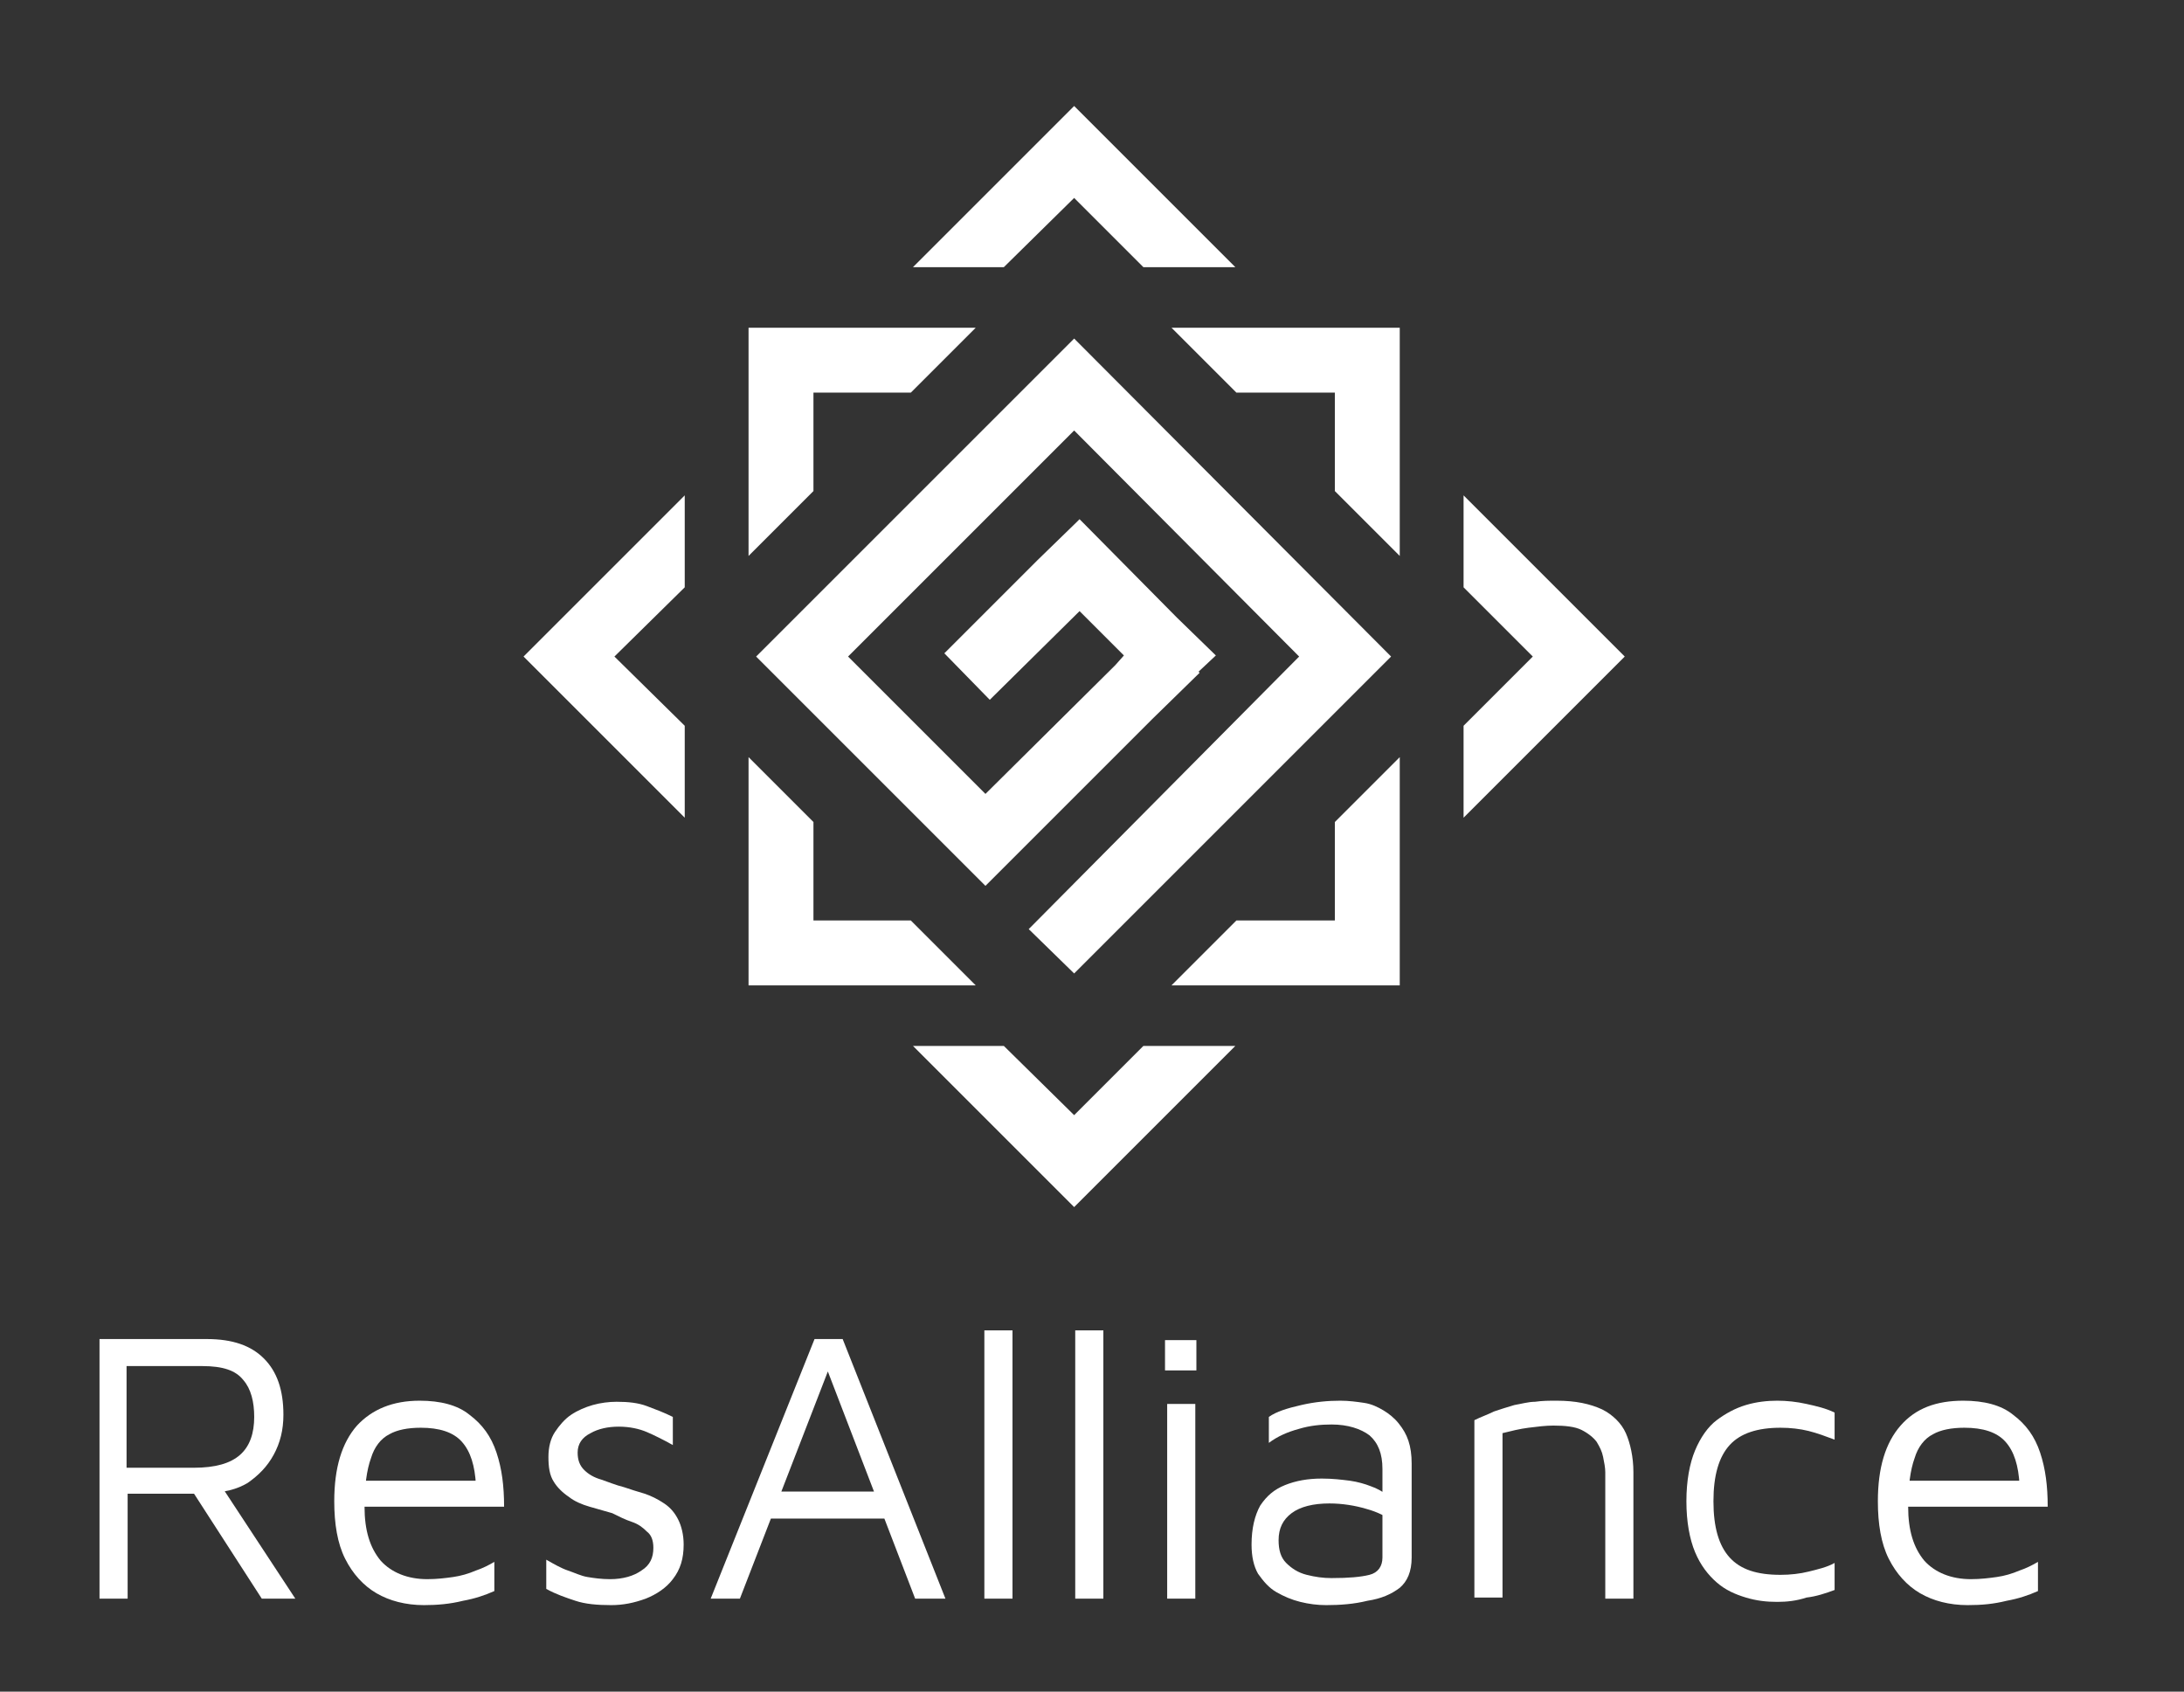 <?xml version="1.0" encoding="UTF-8" standalone="no"?>
<svg xmlns:dc="http://purl.org/dc/elements/1.1/" xmlns:cc="http://creativecommons.org/ns#" xmlns:rdf="http://www.w3.org/1999/02/22-rdf-syntax-ns#" xmlns:svg="http://www.w3.org/2000/svg" xmlns="http://www.w3.org/2000/svg" xmlns:sodipodi="http://sodipodi.sourceforge.net/DTD/sodipodi-0.dtd" xmlns:inkscape="http://www.inkscape.org/namespaces/inkscape" version="1.1" id="Livello_1" x="0px" y="0px" viewBox="0 0 201.9 156.4" style="enable-background:new 0 0 201.9 156.4;" xml:space="preserve" sodipodi:docname="ResAlliance_logo_b2.svg" inkscape:version="1.0.2-2 (e86c870879, 2021-01-15)"><rect x="0" y="0" width="201.9" height="156.4" fill="#333333" stroke="none"/><defs id="defs57">
	
	
	

	
	
	
	
	
	
	
	
	
	
	
</defs>
<style type="text/css" id="style2">
	.st0{fill:#2670B8;}
	.st1{fill:#7ABC65;}
	.st2{fill:#F3CB00;}
</style>
<path class="st0" d="m 9.2,147.8 v -24 h 9.9 c 2.4,0 4.1,0.6 5.3,1.8 1.2,1.2 1.8,2.9 1.8,5.2 0,1.4 -0.3,2.6 -0.9,3.7 -0.6,1.1 -1.4,1.9 -2.4,2.6 -1,0.6 -2.2,0.9 -3.6,0.9 l 1.1,-0.7 6.9,10.5 h -3.1 l -7.1,-11 1.3,1.3 h -6.6 v 9.7 z m 2.6,-12.1 h 6.1 c 2,0 3.4,-0.4 4.3,-1.2 0.9,-0.8 1.3,-2 1.3,-3.5 0,-1.4 -0.3,-2.6 -1,-3.4 -0.7,-0.9 -1.9,-1.3 -3.8,-1.3 h -7 v 9.4 z" id="path4" style="fill:#ffffff;fill-opacity:1"></path><path class="st0" d="m 39.2,148.4 c -1.7,0 -3.2,-0.4 -4.4,-1.1 -1.2,-0.7 -2.2,-1.8 -2.9,-3.2 -0.7,-1.4 -1,-3.2 -1,-5.3 0,-3.1 0.7,-5.4 2.1,-7 1.4,-1.5 3.3,-2.3 5.8,-2.3 1.9,0 3.5,0.4 4.6,1.3 1.2,0.9 2,2 2.5,3.5 0.5,1.5 0.7,3.1 0.7,5 H 32.2 l 0.2,-2.4 H 45 l -1,0.4 c -0.1,-1.8 -0.5,-3.1 -1.3,-4 -0.8,-0.9 -2.1,-1.3 -3.8,-1.3 -1.2,0 -2.2,0.2 -2.9,0.6 -0.8,0.4 -1.4,1.2 -1.7,2.2 -0.4,1.1 -0.6,2.6 -0.6,4.5 0,2.2 0.5,3.8 1.5,5 1,1.1 2.5,1.7 4.3,1.7 0.9,0 1.7,-0.1 2.4,-0.2 0.7,-0.1 1.4,-0.3 2.1,-0.6 0.6,-0.2 1.2,-0.5 1.7,-0.8 v 2.7 c -0.9,0.4 -1.8,0.7 -2.9,0.9 -1.2,0.3 -2.4,0.4 -3.6,0.4 z" id="path6" style="fill:#ffffff;fill-opacity:1"></path><path class="st0" d="m 56.5,148.4 c -1.3,0 -2.4,-0.1 -3.3,-0.4 -0.9,-0.3 -1.8,-0.6 -2.7,-1.1 v -2.7 c 0.7,0.4 1.4,0.8 2,1 0.6,0.2 1.2,0.5 1.8,0.6 0.6,0.1 1.3,0.2 2.1,0.2 1.2,0 2.2,-0.3 2.9,-0.8 0.8,-0.5 1.1,-1.2 1.1,-2.1 0,-0.7 -0.2,-1.2 -0.6,-1.5 -0.4,-0.4 -0.8,-0.7 -1.4,-0.9 -0.6,-0.2 -1.2,-0.5 -1.8,-0.8 -0.7,-0.2 -1.4,-0.4 -2.1,-0.6 -0.7,-0.2 -1.4,-0.5 -1.9,-0.9 -0.6,-0.4 -1.1,-0.9 -1.4,-1.4 -0.4,-0.6 -0.5,-1.4 -0.5,-2.3 0,-0.9 0.2,-1.7 0.6,-2.3 0.4,-0.6 0.9,-1.2 1.5,-1.6 0.6,-0.4 1.3,-0.7 2,-0.9 0.7,-0.2 1.5,-0.3 2.2,-0.3 1.1,0 2,0.1 2.8,0.4 0.8,0.3 1.6,0.6 2.4,1 v 2.6 c -0.9,-0.5 -1.7,-0.9 -2.4,-1.2 -0.7,-0.3 -1.6,-0.5 -2.6,-0.5 -1,0 -1.9,0.2 -2.6,0.6 -0.8,0.4 -1.2,1 -1.2,1.8 0,0.7 0.2,1.2 0.6,1.6 0.4,0.4 0.9,0.7 1.6,0.9 0.6,0.2 1.3,0.5 2.1,0.7 0.6,0.2 1.2,0.4 1.9,0.6 0.6,0.2 1.2,0.5 1.8,0.9 0.6,0.4 1,0.9 1.3,1.5 0.3,0.6 0.5,1.4 0.5,2.3 0,1.3 -0.3,2.3 -1,3.2 -0.6,0.8 -1.5,1.4 -2.5,1.8 -1.1,0.4 -2.1,0.6 -3.2,0.6 z" id="path8" style="fill:#ffffff;fill-opacity:1"></path><path class="st0" d="m 65.7,147.8 9.6,-24 h 2.6 l 9.5,24 h -2.8 l -8.3,-21.6 0.5,-0.1 -8.4,21.7 z m 4.2,-7.4 1.1,-2.5 h 11.8 l 0.2,2.5 z" id="path10" style="fill:#ffffff;fill-opacity:1"></path><path class="st0" d="M 93.6,147.8 H 91 V 123 h 2.6 z" id="path12" style="fill:#ffffff;fill-opacity:1"></path><path class="st0" d="M 102,147.8 H 99.4 V 123 h 2.6 z" id="path14" style="fill:#ffffff;fill-opacity:1"></path><path class="st0" d="m 107.7,126.7 v -2.8 h 2.9 v 2.8 z m 0.2,21.1 v -18 h 2.6 v 18 z" id="path16" style="fill:#ffffff;fill-opacity:1"></path><path class="st0" d="m 122.6,148.4 c -0.8,0 -1.6,-0.1 -2.4,-0.3 -0.8,-0.2 -1.5,-0.5 -2.2,-0.9 -0.7,-0.4 -1.2,-1 -1.7,-1.7 -0.4,-0.7 -0.6,-1.6 -0.6,-2.7 0,-1.5 0.3,-2.7 0.8,-3.6 0.6,-0.9 1.3,-1.5 2.3,-1.9 1,-0.4 2.1,-0.6 3.4,-0.6 1,0 1.8,0.1 2.6,0.2 0.7,0.1 1.4,0.3 1.9,0.5 0.6,0.2 1.1,0.5 1.5,0.8 l 0.5,2.4 c -0.6,-0.4 -1.3,-0.8 -2.4,-1.1 -1,-0.3 -2.2,-0.5 -3.4,-0.5 -1.5,0 -2.7,0.3 -3.5,0.9 -0.8,0.6 -1.2,1.4 -1.2,2.5 0,0.9 0.2,1.6 0.7,2.1 0.5,0.5 1.1,0.9 1.9,1.1 0.8,0.2 1.5,0.3 2.3,0.3 1.6,0 2.7,-0.1 3.5,-0.3 0.8,-0.2 1.2,-0.8 1.2,-1.6 v -8.2 c 0,-1.4 -0.4,-2.4 -1.2,-3.1 -0.8,-0.6 -2,-1 -3.5,-1 -1,0 -2,0.1 -3,0.4 -1.1,0.3 -2,0.7 -2.8,1.3 V 131 c 0.7,-0.5 1.7,-0.8 3,-1.1 1.3,-0.3 2.5,-0.4 3.6,-0.4 0.8,0 1.5,0.1 2.2,0.2 0.7,0.1 1.3,0.4 1.8,0.7 0.5,0.3 1,0.7 1.4,1.2 0.4,0.5 0.7,1 0.9,1.6 0.2,0.6 0.3,1.3 0.3,2.1 v 8.7 c 0,1.3 -0.4,2.2 -1.1,2.8 -0.8,0.6 -1.7,1 -3,1.2 -1.2,0.3 -2.5,0.4 -3.8,0.4 z" id="path18" style="fill:#ffffff;fill-opacity:1"></path><path class="st0" d="m 136.3,131.3 c 0.6,-0.3 1.2,-0.5 1.8,-0.8 0.6,-0.2 1.2,-0.4 1.9,-0.6 0.6,-0.1 1.3,-0.3 1.9,-0.3 0.7,-0.1 1.3,-0.1 2,-0.1 1.8,0 3.1,0.3 4.2,0.8 1,0.5 1.8,1.3 2.2,2.2 0.4,0.9 0.7,2.2 0.7,3.6 v 11.7 h -2.6 v -11.7 c 0,-0.4 -0.1,-0.9 -0.2,-1.4 -0.1,-0.5 -0.3,-0.9 -0.6,-1.4 -0.3,-0.4 -0.8,-0.8 -1.4,-1.1 -0.6,-0.3 -1.5,-0.4 -2.6,-0.4 -0.7,0 -1.5,0.1 -2.3,0.2 -0.8,0.1 -1.6,0.3 -2.4,0.5 v 15.2 h -2.6 z" id="path20" style="fill:#ffffff;fill-opacity:1"></path><path class="st0" d="m 164.3,148.1 c -1,0 -1.9,-0.1 -2.9,-0.4 -1,-0.3 -1.9,-0.7 -2.7,-1.4 -0.8,-0.7 -1.5,-1.6 -2,-2.8 -0.5,-1.2 -0.8,-2.8 -0.8,-4.7 0,-1.9 0.3,-3.5 0.8,-4.7 0.5,-1.2 1.2,-2.2 2,-2.8 0.8,-0.6 1.7,-1.1 2.7,-1.4 1,-0.3 2,-0.4 2.9,-0.4 0.9,0 1.8,0.1 2.7,0.3 0.9,0.2 1.8,0.4 2.6,0.8 v 2.5 c -0.8,-0.3 -1.6,-0.6 -2.4,-0.8 -0.8,-0.2 -1.7,-0.3 -2.6,-0.3 -2.1,0 -3.7,0.5 -4.7,1.6 -1,1.1 -1.5,2.8 -1.5,5.2 0,2.4 0.5,4.1 1.5,5.2 1,1.1 2.5,1.6 4.7,1.6 0.9,0 1.8,-0.1 2.6,-0.3 0.8,-0.2 1.7,-0.4 2.4,-0.8 v 2.5 c -0.8,0.3 -1.7,0.6 -2.6,0.7 -0.9,0.3 -1.8,0.4 -2.7,0.4 z" id="path22" style="fill:#ffffff;fill-opacity:1"></path><path class="st0" d="m 181.9,148.4 c -1.7,0 -3.2,-0.4 -4.4,-1.1 -1.2,-0.7 -2.2,-1.8 -2.9,-3.2 -0.7,-1.4 -1,-3.2 -1,-5.3 0,-3.1 0.7,-5.4 2.1,-7 1.4,-1.6 3.3,-2.3 5.8,-2.3 1.9,0 3.5,0.4 4.6,1.3 1.2,0.9 2,2 2.5,3.5 0.5,1.5 0.7,3.1 0.7,5 h -14.4 l 0.2,-2.4 h 12.6 l -1,0.4 c -0.1,-1.8 -0.5,-3.1 -1.3,-4 -0.8,-0.9 -2.1,-1.3 -3.8,-1.3 -1.2,0 -2.2,0.2 -2.9,0.6 -0.8,0.4 -1.4,1.2 -1.7,2.2 -0.4,1.1 -0.6,2.6 -0.6,4.5 0,2.2 0.5,3.8 1.5,5 1,1.1 2.5,1.7 4.3,1.7 0.9,0 1.7,-0.1 2.4,-0.2 0.7,-0.1 1.4,-0.3 2.1,-0.6 0.6,-0.2 1.2,-0.5 1.7,-0.8 v 2.7 c -0.9,0.4 -1.8,0.7 -2.9,0.9 -1.2,0.3 -2.3,0.4 -3.6,0.4 z" id="path24" style="fill:#ffffff;fill-opacity:1"></path>
<g id="g36">
		<polygon class="st0" points="141.7,60.7 135.3,67.1 135.3,75.6 150.2,60.7 135.3,45.8 135.3,54.3 " id="polygon28" style="fill:#ffffff;fill-opacity:1"></polygon>
		<polygon class="st0" points="84.4,96.7 99.3,111.6 114.2,96.7 105.7,96.7 99.3,103.1 92.8,96.7 " id="polygon30" style="fill:#ffffff;fill-opacity:1"></polygon>
		<polygon class="st0" points="114.2,24.7 99.3,9.8 84.4,24.7 92.8,24.7 99.3,18.3 105.7,24.7 " id="polygon32" style="fill:#ffffff;fill-opacity:1"></polygon>
		<polygon class="st0" points="63.3,45.8 48.4,60.7 63.3,75.6 63.3,67.1 56.8,60.7 63.3,54.3 " id="polygon34" style="fill:#ffffff;fill-opacity:1"></polygon>
	</g><g id="g46">
		<polygon class="st1" points="69.2,70 69.2,91.1 90.2,91.1 84.2,85.1 75.2,85.1 75.2,76 " id="polygon38" style="fill:#ffffff;fill-opacity:1"></polygon>
		<polygon class="st1" points="108.3,91.1 129.4,91.1 129.4,70 123.4,76 123.4,85.1 114.3,85.1 " id="polygon40" style="fill:#ffffff;fill-opacity:1"></polygon>
		<polygon class="st1" points="90.2,30.3 69.2,30.3 69.2,51.4 75.2,45.4 75.2,36.3 84.2,36.3 " id="polygon42" style="fill:#ffffff;fill-opacity:1"></polygon>
		<polygon class="st1" points="129.4,51.4 129.4,30.3 108.3,30.3 114.3,36.3 123.4,36.3 123.4,45.4 " id="polygon44" style="fill:#ffffff;fill-opacity:1"></polygon>
	</g><g id="g50">
		<polygon class="st2" points="69.9,60.7 91.1,81.9 106.5,66.5 106.5,66.5 110.9,62.2 110.8,62.1 112.4,60.6 108.8,57.1 108.8,57.1 99.8,48 99.5,48.3 99.5,48.3 95.9,51.8 95.9,51.8 87.3,60.4 91.5,64.7 99.8,56.5 103.9,60.6 103.1,61.5 103.1,61.5 91.1,73.4 78.4,60.7 99.3,39.8 120.1,60.7 95.1,85.9 99.3,90 128.6,60.7 99.3,31.3 " id="polygon48" style="fill:#ffffff;fill-opacity:1"></polygon>
	</g>
</svg>
